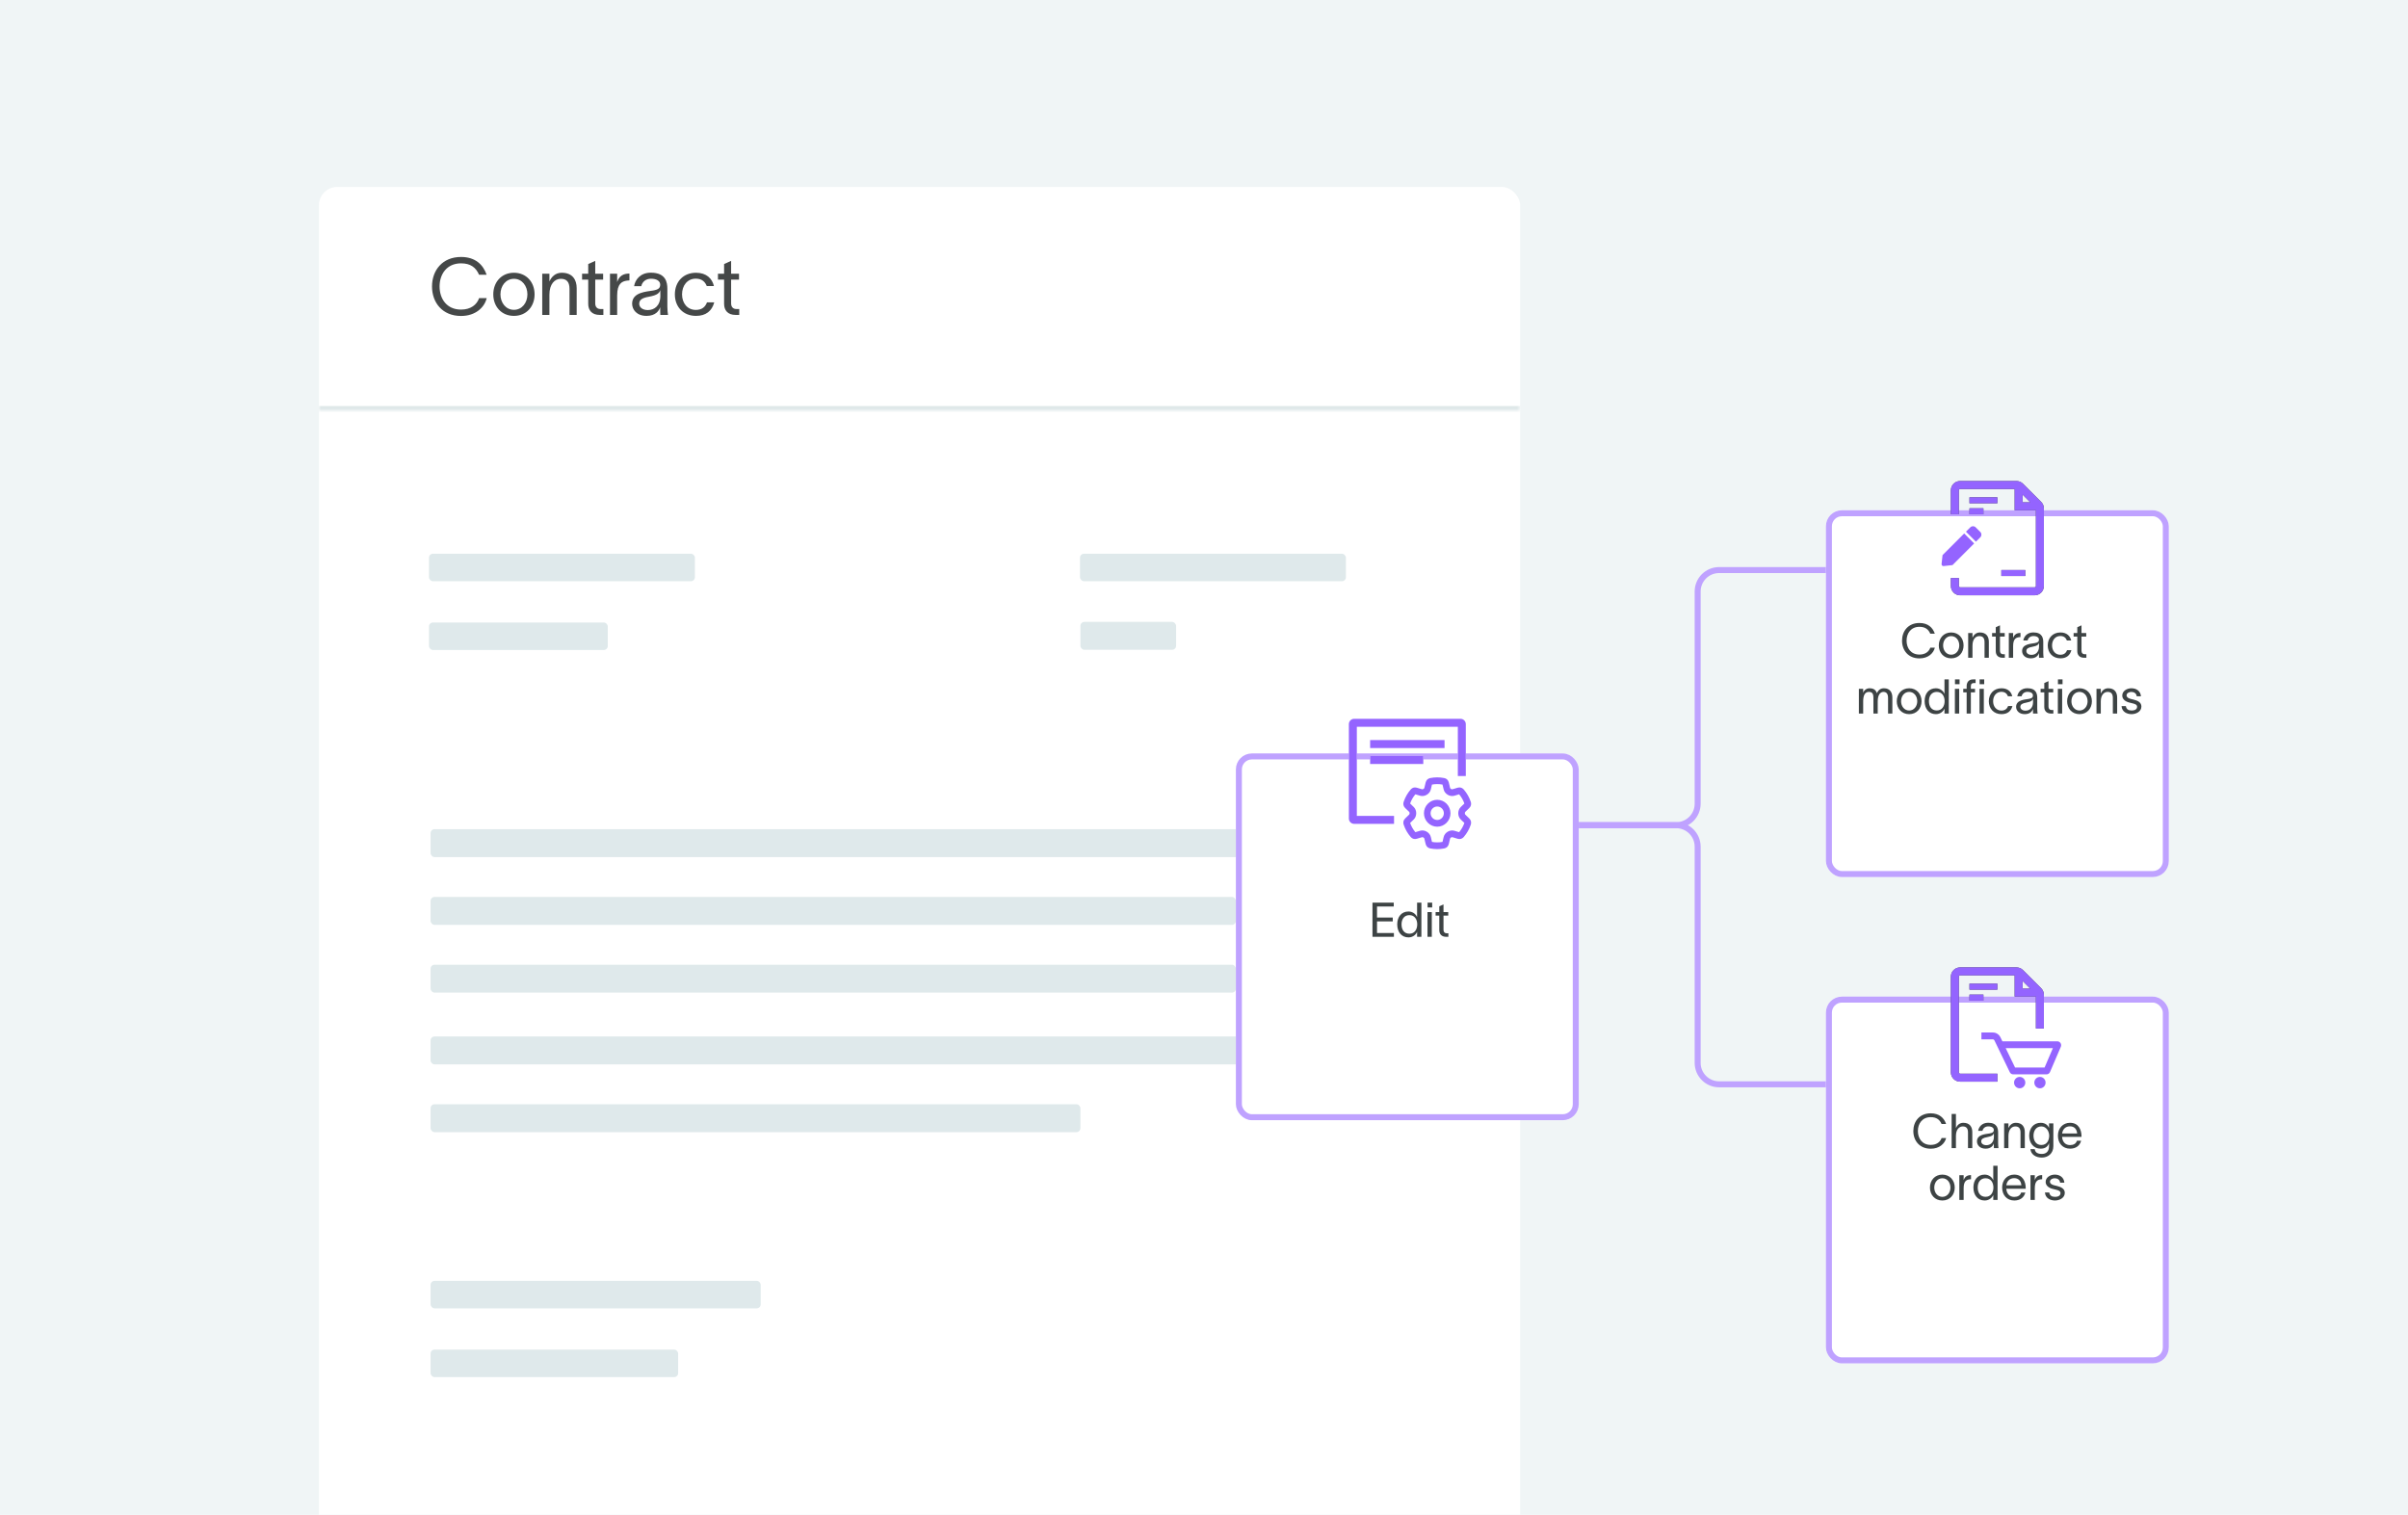 <svg width="604" height="380" viewBox="0 0 604 380" fill="none" xmlns="http://www.w3.org/2000/svg">
<g clip-path="url(#clip0_412_86610)">
<rect width="604" height="380" fill="#F0F5F6"/>
<g clip-path="url(#clip1_412_86610)">
<g filter="url(#filter0_dd_412_86610)">
<rect x="80" y="40" width="301.3" height="382.95" rx="4.6" fill="white"/>
</g>
<rect x="107.602" y="138.898" width="66.7" height="6.9" rx="1.001" fill="#DFE9EB"/>
<rect x="270.898" y="138.898" width="66.7" height="6.9" rx="1.001" fill="#DFE9EB"/>
<rect x="108" y="208" width="245" height="7" rx="1.001" fill="#DFE9EB"/>
<rect x="107.602" y="156.148" width="44.85" height="6.9" rx="1.001" fill="#DFE9EB"/>
<rect x="271" y="156" width="24" height="7" rx="1.001" fill="#DFE9EB"/>
<rect x="108" y="225" width="202" height="7" rx="1.001" fill="#DFE9EB"/>
<rect x="108" y="242" width="202" height="7" rx="1.001" fill="#DFE9EB"/>
<rect x="108" y="260" width="245" height="7" rx="1.001" fill="#DFE9EB"/>
<rect x="108" y="277" width="163" height="7" rx="1.001" fill="#DFE9EB"/>
<rect x="108" y="338.547" width="62.1" height="6.9" rx="1.001" fill="#DFE9EB"/>
<rect x="108" y="321.297" width="82.8" height="6.9" rx="1.001" fill="#DFE9EB"/>
<mask id="path-13-inside-1_412_86610" fill="white">
<path d="M80 44.6C80 42.059 82.059 40 84.6 40H376.7C379.24 40 381.3 42.059 381.3 44.6V103H80V44.6Z"/>
</mask>
<path d="M80 40H381.3H80ZM381.3 104.15H80V101.85H381.3V104.15ZM80 103V40V103ZM381.3 40V103V40Z" fill="#DFE8E9" mask="url(#path-13-inside-1_412_86610)"/>
<path d="M122.082 74.78C121.522 77.12 119.282 79.26 115.642 79.26C110.942 79.26 108.362 75.88 108.362 71.86C108.362 67.84 110.942 64.46 115.642 64.46C119.222 64.46 121.182 66.38 122.062 68.92H120.162C119.382 67.12 118.062 66.06 115.642 66.06C112.082 66.06 110.262 68.76 110.262 71.86C110.262 74.96 112.062 77.66 115.642 77.66C118.082 77.66 119.602 76.44 120.182 74.78H122.082ZM128.91 79.24C125.77 79.24 123.73 76.88 123.73 73.84C123.73 70.8 125.77 68.42 128.91 68.42C132.05 68.42 134.09 70.8 134.09 73.84C134.09 76.88 132.05 79.24 128.91 79.24ZM125.53 73.84C125.53 75.96 126.89 77.72 128.91 77.72C130.93 77.72 132.29 75.96 132.29 73.84C132.29 71.7 130.93 69.94 128.91 69.94C126.89 69.94 125.53 71.7 125.53 73.84ZM136.01 79V68.66H137.81V70.6C138.35 69.42 139.31 68.42 140.91 68.42C143.63 68.42 144.65 70.2 144.65 72.3V79H142.85V72.48C142.85 70.66 142.07 69.94 140.67 69.94C139.15 69.94 137.81 71.22 137.81 73.92V79H136.01ZM149.304 76.1C149.304 77.02 149.824 77.52 150.624 77.52H151.344V79H150.444C148.444 79 147.544 77.82 147.544 76.22V70.14H146.004V68.66H147.544V66.24L149.304 65.44V68.66H151.284V70.14H149.304V76.1ZM154.803 68.66V70.74C155.323 69.22 156.323 68.62 157.883 68.62V70.34C157.803 70.34 157.483 70.36 157.223 70.4C156.023 70.58 154.803 71.12 154.803 74.12V79H153.003V68.66H154.803ZM159.057 71.78C159.277 70.28 160.537 68.4 163.237 68.4C167.037 68.4 167.397 70.86 167.397 72.46V76.9C167.397 77.68 167.477 78.5 167.557 79H165.637C165.597 78.5 165.597 78.08 165.597 77.5V77.1H165.577C165.337 77.9 164.477 79.24 162.177 79.24C159.697 79.24 158.557 77.66 158.557 76.18C158.557 73.26 162.237 73.16 163.797 72.88C165.157 72.64 165.597 72.26 165.597 71.4C165.597 70.54 164.777 69.92 163.297 69.92C162.037 69.92 161.097 70.66 160.857 71.78H159.057ZM160.337 76.18C160.337 77.16 161.237 77.78 162.497 77.78C164.077 77.78 165.637 76.76 165.637 74.2L165.617 72.76C165.417 73.44 164.977 74.04 162.737 74.44C161.237 74.7 160.337 75.14 160.337 76.18ZM179.157 75.84C178.577 78 177.077 79.24 174.577 79.24C171.357 79.24 169.277 76.96 169.277 73.84C169.277 70.72 171.357 68.42 174.577 68.42C177.217 68.42 178.637 69.88 179.077 71.76H177.277C176.897 70.82 176.197 69.9 174.517 69.9C172.417 69.9 171.077 71.62 171.077 73.84C171.077 76.04 172.417 77.74 174.517 77.74C176.017 77.74 176.877 77.06 177.337 75.84H179.157ZM183.386 76.1C183.386 77.02 183.906 77.52 184.706 77.52H185.426V79H184.526C182.526 79 181.626 77.82 181.626 76.22V70.14H180.086V68.66H181.626V66.24L183.386 65.44V68.66H185.366V70.14H183.386V76.1Z" fill="#1D2020" fill-opacity="0.82"/>
<path d="M316 207L420.44 207C423.413 207 425.824 204.589 425.824 201.616L425.824 148.384C425.824 145.411 428.234 143 431.208 143L476 143" stroke="#BFA2FF" stroke-width="1.5"/>
<path d="M316 207L420.44 207C423.413 207 425.824 209.411 425.824 212.384L425.824 266.616C425.824 269.589 428.234 272 431.208 272L476 272" stroke="#BFA2FF" stroke-width="1.5"/>
<g filter="url(#filter1_dd_412_86610)">
<rect x="310" y="161" width="86" height="92" rx="4" fill="white"/>
<rect x="310.75" y="161.75" width="84.5" height="90.5" rx="3.25" stroke="#BFA2FF" stroke-width="1.5"/>
</g>
<path d="M340.336 182.312V204.663H349.669V206.663H339.669C338.933 206.663 338.336 206.066 338.336 205.33L338.336 181.646C338.336 180.909 338.933 180.312 339.669 180.312H366.336C367.072 180.312 367.669 180.909 367.669 181.646V194.663H365.669V182.312H340.336Z" fill="white"/>
<path d="M340.336 182.312V204.663H349.669V206.663H339.669C338.933 206.663 338.336 206.066 338.336 205.33L338.336 181.646C338.336 180.909 338.933 180.312 339.669 180.312H366.336C367.072 180.312 367.669 180.909 367.669 181.646V194.663H365.669V182.312H340.336Z" fill="#9464FF"/>
<path d="M362.336 185.646H343.669V187.646H362.336V185.646Z" fill="white"/>
<path d="M362.336 185.646H343.669V187.646H362.336V185.646Z" fill="#9464FF"/>
<path d="M357.003 189.646H343.669V191.646H357.003V189.646Z" fill="white"/>
<path d="M357.003 189.646H343.669V191.646H357.003V189.646Z" fill="#9464FF"/>
<path d="M360.5 195C361.09 195 361.665 195.06 362.227 195.169C362.501 195.221 362.983 195.383 363.246 195.875C363.316 196.005 363.371 196.143 363.406 196.29L363.728 197.644C363.777 197.848 364.117 198.048 364.314 197.988L365.632 197.595C365.771 197.552 365.913 197.531 366.055 197.528C366.613 197.51 366.991 197.858 367.175 198.069C367.941 198.952 368.531 199.989 368.905 201.103C368.995 201.37 369.099 201.87 368.811 202.348C368.735 202.474 368.642 202.594 368.534 202.699L367.539 203.659C367.393 203.8 367.393 204.204 367.539 204.345L368.534 205.304C368.642 205.41 368.735 205.529 368.811 205.656C369.096 206.134 368.992 206.633 368.905 206.9C368.531 208.015 367.941 209.048 367.175 209.934C366.991 210.145 366.61 210.493 366.055 210.476C365.913 210.472 365.771 210.448 365.632 210.409L364.314 210.012C364.117 209.952 363.777 210.152 363.728 210.356L363.406 211.71C363.371 211.857 363.316 211.998 363.246 212.125C362.979 212.617 362.497 212.775 362.227 212.831C361.665 212.94 361.09 213 360.5 213C359.911 213 359.335 212.94 358.773 212.831C358.5 212.779 358.018 212.617 357.754 212.125C357.685 211.995 357.629 211.857 357.595 211.71L357.272 210.356C357.224 210.152 356.884 209.952 356.686 210.012L355.369 210.405C355.23 210.448 355.088 210.469 354.946 210.472C354.387 210.49 354.009 210.142 353.826 209.931C353.063 209.048 352.47 208.011 352.095 206.897C352.005 206.63 351.901 206.13 352.189 205.652C352.265 205.526 352.359 205.406 352.466 205.301L353.462 204.341C353.607 204.2 353.607 203.796 353.462 203.655L352.463 202.696C352.355 202.59 352.262 202.471 352.186 202.344C351.901 201.866 352.005 201.367 352.095 201.103C352.47 199.989 353.059 198.955 353.826 198.069C354.009 197.858 354.391 197.51 354.946 197.528C355.088 197.531 355.23 197.556 355.369 197.595L356.686 197.988C356.884 198.048 357.224 197.848 357.272 197.644L357.595 196.29C357.629 196.143 357.685 196.002 357.754 195.875C358.021 195.383 358.503 195.225 358.773 195.169C359.335 195.06 359.911 195 360.5 195ZM359.186 196.807L358.891 198.041C358.621 199.177 357.321 199.936 356.215 199.609L355.018 199.25C354.446 199.929 353.996 200.716 353.701 201.56L354.609 202.436C355.441 203.237 355.441 204.763 354.609 205.564L353.701 206.44C353.996 207.284 354.446 208.071 355.018 208.75L356.218 208.391C357.321 208.061 358.624 208.823 358.895 209.959L359.19 211.193C360.043 211.351 360.968 211.351 361.821 211.193L362.116 209.959C362.386 208.823 363.687 208.064 364.793 208.391L365.992 208.75C366.565 208.071 367.015 207.284 367.31 206.44L366.402 205.564C365.569 204.763 365.569 203.237 366.402 202.436L367.31 201.56C367.015 200.716 366.565 199.929 365.992 199.25L364.793 199.609C363.69 199.939 362.386 199.177 362.116 198.041L361.821 196.807C360.968 196.649 360.043 196.649 359.19 196.807H359.186ZM358.836 204C358.836 204.448 359.011 204.877 359.323 205.193C359.635 205.51 360.059 205.688 360.5 205.688C360.942 205.688 361.365 205.51 361.677 205.193C361.989 204.877 362.165 204.448 362.165 204C362.165 203.552 361.989 203.123 361.677 202.807C361.365 202.49 360.942 202.312 360.5 202.312C360.059 202.312 359.635 202.49 359.323 202.807C359.011 203.123 358.836 203.552 358.836 204ZM360.5 207.375C359.617 207.375 358.771 207.019 358.147 206.386C357.522 205.754 357.172 204.895 357.172 204C357.172 203.105 357.522 202.246 358.147 201.614C358.771 200.981 359.617 200.625 360.5 200.625C361.383 200.625 362.23 200.981 362.854 201.614C363.478 202.246 363.829 203.105 363.829 204C363.829 204.895 363.478 205.754 362.854 206.386C362.23 207.019 361.383 207.375 360.5 207.375Z" fill="#9464FF"/>
<path d="M349.598 226.432V227.392H345.398V230.164H349.346V231.124H345.398V234.04H349.634V235H344.258V226.432H349.598ZM353.3 228.652C354.428 228.652 355.208 229.408 355.436 230.056H355.448V226.432H356.528V235H355.448V233.764H355.436C355.208 234.4 354.428 235.144 353.3 235.144C351.548 235.144 350.468 233.8 350.468 231.88C350.468 229.96 351.548 228.652 353.3 228.652ZM351.548 231.88C351.548 233.224 352.208 234.22 353.516 234.22C354.86 234.22 355.484 233.104 355.484 231.88C355.484 230.668 354.86 229.564 353.516 229.564C352.244 229.564 351.548 230.536 351.548 231.88ZM359.235 227.632H358.083V226.432H359.235V227.632ZM358.059 235V228.796H359.139V235H358.059ZM362.074 233.26C362.074 233.812 362.386 234.112 362.866 234.112H363.298V235H362.758C361.558 235 361.018 234.292 361.018 233.332V229.684H360.094V228.796H361.018V227.344L362.074 226.864V228.796H363.262V229.684H362.074V233.26Z" fill="#3D4344"/>
<g filter="url(#filter2_dd_412_86610)">
<rect x="458" y="100" width="86" height="92" rx="4" fill="white"/>
<rect x="458.75" y="100.75" width="84.5" height="90.5" rx="3.25" stroke="#BFA2FF" stroke-width="1.5"/>
</g>
<path d="M505.783 120.664C506.402 120.664 506.996 120.91 507.434 121.348L511.986 125.899C512.424 126.337 512.669 126.931 512.669 127.55V146.997C512.669 148.286 511.625 149.331 510.336 149.331H491.669C490.38 149.331 489.336 148.286 489.336 146.997V145H491.336V146.997C491.336 147.181 491.485 147.331 491.669 147.331H510.336C510.52 147.331 510.669 147.181 510.669 146.997V127.997H505.336V122.664H491.669C491.485 122.664 491.336 122.813 491.336 122.997V129H489.336V122.997C489.336 121.709 490.381 120.664 491.669 120.664H505.783ZM508 144.5H502V143H508V144.5ZM497.5 129H494V127.5H497.5V129ZM501 126.25H494V124.75H501V126.25ZM507.336 125.997H509.254L507.336 124.078V125.997Z" fill="#3D4344"/>
<path d="M505.783 120.664C506.402 120.664 506.996 120.91 507.434 121.348L511.986 125.899C512.424 126.337 512.669 126.931 512.669 127.55V146.997C512.669 148.286 511.625 149.331 510.336 149.331H491.669C490.38 149.331 489.336 148.286 489.336 146.997V145H491.336V146.997C491.336 147.181 491.485 147.331 491.669 147.331H510.336C510.52 147.331 510.669 147.181 510.669 146.997V127.997H505.336V122.664H491.669C491.485 122.664 491.336 122.813 491.336 122.997V129H489.336V122.997C489.336 121.709 490.381 120.664 491.669 120.664H505.783ZM508 144.5H502V143H508V144.5ZM497.5 129H494V127.5H497.5V129ZM501 126.25H494V124.75H501V126.25ZM507.336 125.997H509.254L507.336 124.078V125.997Z" fill="#9464FF"/>
<path d="M492.679 133.821L495.179 136.321L489.75 141.751L487.52 141.997C487.222 142.03 486.97 141.778 487.003 141.479L487.251 139.248L492.679 133.821V133.821ZM496.725 133.449L495.551 132.275C495.185 131.908 494.591 131.908 494.225 132.275L493.121 133.379L495.621 135.88L496.725 134.775C497.092 134.409 497.092 133.815 496.725 133.449V133.449Z" fill="#9464FF"/>
<path d="M485.321 162.468C484.985 163.872 483.641 165.156 481.457 165.156C478.637 165.156 477.089 163.128 477.089 160.716C477.089 158.304 478.637 156.276 481.457 156.276C483.605 156.276 484.781 157.428 485.309 158.952H484.169C483.701 157.872 482.909 157.236 481.457 157.236C479.321 157.236 478.229 158.856 478.229 160.716C478.229 162.576 479.309 164.196 481.457 164.196C482.921 164.196 483.833 163.464 484.181 162.468H485.321ZM489.418 165.144C487.534 165.144 486.31 163.728 486.31 161.904C486.31 160.08 487.534 158.652 489.418 158.652C491.302 158.652 492.526 160.08 492.526 161.904C492.526 163.728 491.302 165.144 489.418 165.144ZM487.39 161.904C487.39 163.176 488.206 164.232 489.418 164.232C490.63 164.232 491.446 163.176 491.446 161.904C491.446 160.62 490.63 159.564 489.418 159.564C488.206 159.564 487.39 160.62 487.39 161.904ZM493.678 165V158.796H494.758V159.96C495.082 159.252 495.658 158.652 496.618 158.652C498.25 158.652 498.862 159.72 498.862 160.98V165H497.782V161.088C497.782 159.996 497.314 159.564 496.474 159.564C495.562 159.564 494.758 160.332 494.758 161.952V165H493.678ZM501.654 163.26C501.654 163.812 501.966 164.112 502.446 164.112H502.878V165H502.338C501.138 165 500.598 164.292 500.598 163.332V159.684H499.674V158.796H500.598V157.344L501.654 156.864V158.796H502.842V159.684H501.654V163.26ZM504.953 158.796V160.044C505.265 159.132 505.865 158.772 506.801 158.772V159.804C506.753 159.804 506.561 159.816 506.405 159.84C505.685 159.948 504.953 160.272 504.953 162.072V165H503.873V158.796H504.953ZM507.506 160.668C507.638 159.768 508.394 158.64 510.014 158.64C512.294 158.64 512.51 160.116 512.51 161.076V163.74C512.51 164.208 512.558 164.7 512.606 165H511.454C511.43 164.7 511.43 164.448 511.43 164.1V163.86H511.418C511.274 164.34 510.758 165.144 509.378 165.144C507.89 165.144 507.206 164.196 507.206 163.308C507.206 161.556 509.414 161.496 510.35 161.328C511.166 161.184 511.43 160.956 511.43 160.44C511.43 159.924 510.938 159.552 510.05 159.552C509.294 159.552 508.73 159.996 508.586 160.668H507.506ZM508.274 163.308C508.274 163.896 508.814 164.268 509.57 164.268C510.518 164.268 511.454 163.656 511.454 162.12L511.442 161.256C511.322 161.664 511.058 162.024 509.714 162.264C508.814 162.42 508.274 162.684 508.274 163.308ZM519.566 163.104C519.218 164.4 518.318 165.144 516.818 165.144C514.886 165.144 513.638 163.776 513.638 161.904C513.638 160.032 514.886 158.652 516.818 158.652C518.402 158.652 519.254 159.528 519.518 160.656H518.438C518.21 160.092 517.79 159.54 516.782 159.54C515.522 159.54 514.718 160.572 514.718 161.904C514.718 163.224 515.522 164.244 516.782 164.244C517.682 164.244 518.198 163.836 518.474 163.104H519.566ZM522.103 163.26C522.103 163.812 522.415 164.112 522.895 164.112H523.327V165H522.787C521.587 165 521.047 164.292 521.047 163.332V159.684H520.123V158.796H521.047V157.344L522.103 156.864V158.796H523.291V159.684H522.103V163.26ZM466.262 179V172.796H467.342V173.852C467.462 173.288 468.074 172.652 468.914 172.652C469.922 172.652 470.498 173.036 470.786 173.888C471.17 173.048 471.734 172.652 472.562 172.652C474.074 172.652 474.662 173.72 474.662 174.98V179H473.582V175.088C473.582 173.996 473.138 173.564 472.418 173.564C471.626 173.564 470.99 174.332 470.99 175.952V179H469.91V175.088C469.91 173.996 469.61 173.564 468.77 173.564C467.666 173.564 467.342 174.656 467.342 175.952V179H466.262ZM478.877 179.144C476.993 179.144 475.769 177.728 475.769 175.904C475.769 174.08 476.993 172.652 478.877 172.652C480.761 172.652 481.985 174.08 481.985 175.904C481.985 177.728 480.761 179.144 478.877 179.144ZM476.849 175.904C476.849 177.176 477.665 178.232 478.877 178.232C480.089 178.232 480.905 177.176 480.905 175.904C480.905 174.62 480.089 173.564 478.877 173.564C477.665 173.564 476.849 174.62 476.849 175.904ZM485.585 172.652C486.713 172.652 487.493 173.408 487.721 174.056H487.733V170.432H488.813V179H487.733V177.764H487.721C487.493 178.4 486.713 179.144 485.585 179.144C483.833 179.144 482.753 177.8 482.753 175.88C482.753 173.96 483.833 172.652 485.585 172.652ZM483.833 175.88C483.833 177.224 484.493 178.22 485.801 178.22C487.145 178.22 487.769 177.104 487.769 175.88C487.769 174.668 487.145 173.564 485.801 173.564C484.529 173.564 483.833 174.536 483.833 175.88ZM491.52 171.632H490.368V170.432H491.52V171.632ZM490.344 179V172.796H491.424V179H490.344ZM493.296 172.1C493.296 171.236 493.764 170.432 494.868 170.432H495.54V171.344H495.144C494.676 171.344 494.352 171.5 494.352 172.148V172.796H495.396V173.684H494.352V179H493.296V173.684H492.444V172.796H493.296V172.1ZM496.524 179V172.796H497.604V179H496.524ZM496.548 171.632V170.432H497.7V171.632H496.548ZM504.783 177.104C504.435 178.4 503.535 179.144 502.035 179.144C500.103 179.144 498.855 177.776 498.855 175.904C498.855 174.032 500.103 172.652 502.035 172.652C503.619 172.652 504.471 173.528 504.735 174.656H503.655C503.427 174.092 503.007 173.54 501.999 173.54C500.739 173.54 499.935 174.572 499.935 175.904C499.935 177.224 500.739 178.244 501.999 178.244C502.899 178.244 503.415 177.836 503.691 177.104H504.783ZM506 174.668C506.132 173.768 506.888 172.64 508.508 172.64C510.788 172.64 511.004 174.116 511.004 175.076V177.74C511.004 178.208 511.052 178.7 511.1 179H509.948C509.924 178.7 509.924 178.448 509.924 178.1V177.86H509.912C509.768 178.34 509.252 179.144 507.872 179.144C506.384 179.144 505.7 178.196 505.7 177.308C505.7 175.556 507.908 175.496 508.844 175.328C509.66 175.184 509.924 174.956 509.924 174.44C509.924 173.924 509.432 173.552 508.544 173.552C507.788 173.552 507.224 173.996 507.08 174.668H506ZM506.768 177.308C506.768 177.896 507.308 178.268 508.064 178.268C509.012 178.268 509.948 177.656 509.948 176.12L509.936 175.256C509.816 175.664 509.552 176.024 508.208 176.264C507.308 176.42 506.768 176.684 506.768 177.308ZM513.824 177.26C513.824 177.812 514.136 178.112 514.616 178.112H515.048V179H514.508C513.308 179 512.768 178.292 512.768 177.332V173.684H511.844V172.796H512.768V171.344L513.824 170.864V172.796H515.012V173.684H513.824V177.26ZM517.348 171.632H516.196V170.432H517.348V171.632ZM516.172 179V172.796H517.252V179H516.172ZM521.603 179.144C519.719 179.144 518.495 177.728 518.495 175.904C518.495 174.08 519.719 172.652 521.603 172.652C523.487 172.652 524.711 174.08 524.711 175.904C524.711 177.728 523.487 179.144 521.603 179.144ZM519.575 175.904C519.575 177.176 520.391 178.232 521.603 178.232C522.815 178.232 523.631 177.176 523.631 175.904C523.631 174.62 522.815 173.564 521.603 173.564C520.391 173.564 519.575 174.62 519.575 175.904ZM525.864 179V172.796H526.944V173.96C527.268 173.252 527.844 172.652 528.804 172.652C530.436 172.652 531.048 173.72 531.048 174.98V179H529.968V175.088C529.968 173.996 529.5 173.564 528.66 173.564C527.748 173.564 526.944 174.332 526.944 175.952V179H525.864ZM535.952 174.668C535.88 173.864 535.208 173.564 534.584 173.564C533.996 173.564 533.408 173.9 533.408 174.428C533.408 174.908 533.888 175.184 534.428 175.316L535.244 175.52C536.18 175.748 537.128 176.192 537.128 177.224C537.128 178.544 535.748 179.144 534.668 179.144C533.624 179.144 532.256 178.664 532.148 177.128H533.228C533.372 177.92 533.864 178.232 534.704 178.232C535.316 178.232 536.048 178.016 536.048 177.296C536.048 176.768 535.532 176.588 534.944 176.444L534.08 176.228C533.156 176 532.328 175.436 532.328 174.476C532.328 173.312 533.528 172.652 534.62 172.652C535.832 172.652 536.9 173.3 537.02 174.668H535.952Z" fill="#3D4344"/>
<g filter="url(#filter3_dd_412_86610)">
<rect x="458" y="222" width="86" height="92" rx="4" fill="white"/>
<rect x="458.75" y="222.75" width="84.5" height="90.5" rx="3.25" stroke="#BFA2FF" stroke-width="1.5"/>
</g>
<path d="M505.783 242.664C506.402 242.664 506.996 242.91 507.434 243.348L511.986 247.899C512.424 248.337 512.669 248.931 512.669 249.55V258H510.669V249.997H505.336V244.664H491.669C491.485 244.664 491.336 244.813 491.336 244.997V268.997C491.336 269.181 491.485 269.331 491.669 269.331H501V271.331H491.669C490.38 271.331 489.336 270.286 489.336 268.997V244.997C489.336 243.709 490.381 242.664 491.669 242.664H505.783ZM497.5 251H494V249.5H497.5V251ZM501 248.25H494V246.75H501V248.25ZM507.336 247.997H509.254L507.336 246.078V247.997Z" fill="#3D4344"/>
<path d="M505.783 242.664C506.402 242.664 506.996 242.91 507.434 243.348L511.986 247.899C512.424 248.337 512.669 248.931 512.669 249.55V258H510.669V249.997H505.336V244.664H491.669C491.485 244.664 491.336 244.813 491.336 244.997V268.997C491.336 269.181 491.485 269.331 491.669 269.331H501V271.331H491.669C490.38 271.331 489.336 270.286 489.336 268.997V244.997C489.336 243.709 490.381 242.664 491.669 242.664H505.783ZM497.5 251H494V249.5H497.5V251ZM501 248.25H494V246.75H501V248.25ZM507.336 247.997H509.254L507.336 246.078V247.997Z" fill="#9464FF"/>
<path d="M511.681 273C512.46 273 513.092 272.36 513.092 271.571C513.092 270.782 512.46 270.143 511.681 270.143C510.901 270.143 510.269 270.782 510.269 271.571C510.269 272.36 510.901 273 511.681 273Z" fill="white"/>
<path d="M511.681 273C512.46 273 513.092 272.36 513.092 271.571C513.092 270.782 512.46 270.143 511.681 270.143C510.901 270.143 510.269 270.782 510.269 271.571C510.269 272.36 510.901 273 511.681 273Z" fill="#9464FF"/>
<path d="M506.599 273C507.378 273 508.01 272.36 508.01 271.571C508.01 270.782 507.378 270.143 506.599 270.143C505.819 270.143 505.187 270.782 505.187 271.571C505.187 272.36 505.819 273 506.599 273Z" fill="white"/>
<path d="M506.599 273C507.378 273 508.01 272.36 508.01 271.571C508.01 270.782 507.378 270.143 506.599 270.143C505.819 270.143 505.187 270.782 505.187 271.571C505.187 272.36 505.819 273 506.599 273Z" fill="#9464FF"/>
<path fill-rule="evenodd" clip-rule="evenodd" d="M501.038 262.585C501.043 262.598 501.049 262.611 501.056 262.624L504.115 268.953C504.277 269.288 504.614 269.502 504.985 269.502H513.319C513.704 269.502 514.055 269.27 514.208 268.91L516.919 262.583C517.196 261.936 516.727 261.212 516.03 261.212H502.259L501.767 260.197C501.413 259.464 500.677 259 499.871 259H497V260.714H499.871C500.03 260.714 500.176 260.806 500.246 260.951L501.038 262.585ZM503.089 262.926H514.926L512.843 267.787H505.444L503.089 262.926Z" fill="white"/>
<path fill-rule="evenodd" clip-rule="evenodd" d="M501.038 262.585C501.043 262.598 501.049 262.611 501.056 262.624L504.115 268.953C504.277 269.288 504.614 269.502 504.985 269.502H513.319C513.704 269.502 514.055 269.27 514.208 268.91L516.919 262.583C517.196 261.936 516.727 261.212 516.03 261.212H502.259L501.767 260.197C501.413 259.464 500.677 259 499.871 259H497V260.714H499.871C500.03 260.714 500.176 260.806 500.246 260.951L501.038 262.585ZM503.089 262.926H514.926L512.843 267.787H505.444L503.089 262.926Z" fill="#9464FF"/>
<path d="M488.155 285.468C487.819 286.872 486.475 288.156 484.291 288.156C481.471 288.156 479.923 286.128 479.923 283.716C479.923 281.304 481.471 279.276 484.291 279.276C486.439 279.276 487.615 280.428 488.143 281.952H487.003C486.535 280.872 485.743 280.236 484.291 280.236C482.155 280.236 481.063 281.856 481.063 283.716C481.063 285.576 482.143 287.196 484.291 287.196C485.755 287.196 486.667 286.464 487.015 285.468H488.155ZM489.528 288V279.432H490.608V282.96C490.932 282.252 491.508 281.652 492.468 281.652C494.1 281.652 494.712 282.72 494.712 283.98V288H493.632V284.088C493.632 282.996 493.164 282.564 492.324 282.564C491.412 282.564 490.608 283.332 490.608 284.952V288H489.528ZM496.184 283.668C496.316 282.768 497.072 281.64 498.692 281.64C500.972 281.64 501.188 283.116 501.188 284.076V286.74C501.188 287.208 501.236 287.7 501.284 288H500.132C500.108 287.7 500.108 287.448 500.108 287.1V286.86H500.096C499.952 287.34 499.436 288.144 498.056 288.144C496.568 288.144 495.884 287.196 495.884 286.308C495.884 284.556 498.092 284.496 499.028 284.328C499.844 284.184 500.108 283.956 500.108 283.44C500.108 282.924 499.616 282.552 498.728 282.552C497.972 282.552 497.408 282.996 497.264 283.668H496.184ZM496.952 286.308C496.952 286.896 497.492 287.268 498.248 287.268C499.196 287.268 500.132 286.656 500.132 285.12L500.12 284.256C500 284.664 499.736 285.024 498.392 285.264C497.492 285.42 496.952 285.684 496.952 286.308ZM502.7 288V281.796H503.78V282.96C504.104 282.252 504.68 281.652 505.64 281.652C507.272 281.652 507.884 282.72 507.884 283.98V288H506.804V284.088C506.804 282.996 506.336 282.564 505.496 282.564C504.584 282.564 503.78 283.332 503.78 284.952V288H502.7ZM513.964 281.796H515.044V287.52C515.044 289.356 513.7 290.376 512.164 290.376C510.628 290.376 509.428 289.608 509.296 288.264H510.376C510.496 289.152 511.18 289.464 512.164 289.464C513.148 289.464 513.964 288.924 513.964 287.52V286.776H513.952C513.688 287.544 513.076 288.144 511.864 288.144C510.088 288.144 508.984 286.74 508.984 284.88C508.984 283.032 510.088 281.652 511.864 281.652C513.076 281.652 513.724 282.336 513.952 282.948H513.964V281.796ZM510.064 284.88C510.064 286.104 510.676 287.22 512.032 287.22C513.556 287.22 514 285.864 514 284.88C514 283.908 513.364 282.564 512.032 282.564C510.712 282.564 510.064 283.668 510.064 284.88ZM522.011 286.152C521.663 287.472 520.619 288.144 519.239 288.144C517.403 288.144 516.191 286.812 516.191 284.868C516.191 282.996 517.463 281.652 519.215 281.652C521.399 281.652 522.083 283.404 522.107 285V285.192H517.235C517.319 286.488 518.111 287.244 519.215 287.244C520.043 287.244 520.739 286.92 520.955 286.152H522.011ZM517.247 284.328H521.015C520.919 283.248 520.319 282.54 519.215 282.54C518.099 282.54 517.391 283.26 517.247 284.328ZM487.201 301.144C485.317 301.144 484.093 299.728 484.093 297.904C484.093 296.08 485.317 294.652 487.201 294.652C489.085 294.652 490.309 296.08 490.309 297.904C490.309 299.728 489.085 301.144 487.201 301.144ZM485.173 297.904C485.173 299.176 485.989 300.232 487.201 300.232C488.413 300.232 489.229 299.176 489.229 297.904C489.229 296.62 488.413 295.564 487.201 295.564C485.989 295.564 485.173 296.62 485.173 297.904ZM492.541 294.796V296.044C492.853 295.132 493.453 294.772 494.389 294.772V295.804C494.341 295.804 494.149 295.816 493.993 295.84C493.273 295.948 492.541 296.272 492.541 298.072V301H491.461V294.796H492.541ZM497.823 294.652C498.951 294.652 499.731 295.408 499.959 296.056H499.971V292.432H501.051V301H499.971V299.764H499.959C499.731 300.4 498.951 301.144 497.823 301.144C496.071 301.144 494.991 299.8 494.991 297.88C494.991 295.96 496.071 294.652 497.823 294.652ZM496.071 297.88C496.071 299.224 496.731 300.22 498.039 300.22C499.383 300.22 500.007 299.104 500.007 297.88C500.007 296.668 499.383 295.564 498.039 295.564C496.767 295.564 496.071 296.536 496.071 297.88ZM508.018 299.152C507.67 300.472 506.626 301.144 505.246 301.144C503.41 301.144 502.198 299.812 502.198 297.868C502.198 295.996 503.47 294.652 505.222 294.652C507.406 294.652 508.09 296.404 508.114 298V298.192H503.242C503.326 299.488 504.118 300.244 505.222 300.244C506.05 300.244 506.746 299.92 506.962 299.152H508.018ZM503.254 297.328H507.022C506.926 296.248 506.326 295.54 505.222 295.54C504.106 295.54 503.398 296.26 503.254 297.328ZM510.389 294.796V296.044C510.701 295.132 511.301 294.772 512.237 294.772V295.804C512.189 295.804 511.997 295.816 511.841 295.84C511.121 295.948 510.389 296.272 510.389 298.072V301H509.309V294.796H510.389ZM516.737 296.668C516.665 295.864 515.993 295.564 515.369 295.564C514.781 295.564 514.193 295.9 514.193 296.428C514.193 296.908 514.673 297.184 515.213 297.316L516.029 297.52C516.965 297.748 517.913 298.192 517.913 299.224C517.913 300.544 516.533 301.144 515.453 301.144C514.409 301.144 513.041 300.664 512.933 299.128H514.013C514.157 299.92 514.649 300.232 515.489 300.232C516.101 300.232 516.833 300.016 516.833 299.296C516.833 298.768 516.317 298.588 515.729 298.444L514.865 298.228C513.941 298 513.113 297.436 513.113 296.476C513.113 295.312 514.313 294.652 515.405 294.652C516.617 294.652 517.685 295.3 517.805 296.668H516.737Z" fill="#3D4344"/>
</g>
</g>
<defs>
<filter id="filter0_dd_412_86610" x="73.1" y="37.7" width="315.101" height="396.749" filterUnits="userSpaceOnUse" color-interpolation-filters="sRGB">
<feFlood flood-opacity="0" result="BackgroundImageFix"/>
<feColorMatrix in="SourceAlpha" type="matrix" values="0 0 0 0 0 0 0 0 0 0 0 0 0 0 0 0 0 0 127 0" result="hardAlpha"/>
<feMorphology radius="2.3" operator="erode" in="SourceAlpha" result="effect1_dropShadow_412_86610"/>
<feOffset dy="2.3"/>
<feGaussianBlur stdDeviation="2.3"/>
<feComposite in2="hardAlpha" operator="out"/>
<feColorMatrix type="matrix" values="0 0 0 0 0.059 0 0 0 0 0.216 0 0 0 0 0.243 0 0 0 0.06 0"/>
<feBlend mode="normal" in2="BackgroundImageFix" result="effect1_dropShadow_412_86610"/>
<feColorMatrix in="SourceAlpha" type="matrix" values="0 0 0 0 0 0 0 0 0 0 0 0 0 0 0 0 0 0 127 0" result="hardAlpha"/>
<feMorphology radius="2.3" operator="erode" in="SourceAlpha" result="effect2_dropShadow_412_86610"/>
<feOffset dy="4.6"/>
<feGaussianBlur stdDeviation="4.6"/>
<feComposite in2="hardAlpha" operator="out"/>
<feColorMatrix type="matrix" values="0 0 0 0 0.059 0 0 0 0 0.216 0 0 0 0 0.243 0 0 0 0.1 0"/>
<feBlend mode="normal" in2="effect1_dropShadow_412_86610" result="effect2_dropShadow_412_86610"/>
<feBlend mode="normal" in="SourceGraphic" in2="effect2_dropShadow_412_86610" result="shape"/>
</filter>
<filter id="filter1_dd_412_86610" x="290" y="161" width="126" height="132" filterUnits="userSpaceOnUse" color-interpolation-filters="sRGB">
<feFlood flood-opacity="0" result="BackgroundImageFix"/>
<feColorMatrix in="SourceAlpha" type="matrix" values="0 0 0 0 0 0 0 0 0 0 0 0 0 0 0 0 0 0 127 0" result="hardAlpha"/>
<feMorphology radius="4" operator="erode" in="SourceAlpha" result="effect1_dropShadow_412_86610"/>
<feOffset dy="8"/>
<feGaussianBlur stdDeviation="4"/>
<feComposite in2="hardAlpha" operator="out"/>
<feColorMatrix type="matrix" values="0 0 0 0 0.059 0 0 0 0 0.216 0 0 0 0 0.243 0 0 0 0.03 0"/>
<feBlend mode="normal" in2="BackgroundImageFix" result="effect1_dropShadow_412_86610"/>
<feColorMatrix in="SourceAlpha" type="matrix" values="0 0 0 0 0 0 0 0 0 0 0 0 0 0 0 0 0 0 127 0" result="hardAlpha"/>
<feMorphology radius="4" operator="erode" in="SourceAlpha" result="effect2_dropShadow_412_86610"/>
<feOffset dy="20"/>
<feGaussianBlur stdDeviation="12"/>
<feComposite in2="hardAlpha" operator="out"/>
<feColorMatrix type="matrix" values="0 0 0 0 0.059 0 0 0 0 0.216 0 0 0 0 0.243 0 0 0 0.08 0"/>
<feBlend mode="normal" in2="effect1_dropShadow_412_86610" result="effect2_dropShadow_412_86610"/>
<feBlend mode="normal" in="SourceGraphic" in2="effect2_dropShadow_412_86610" result="shape"/>
</filter>
<filter id="filter2_dd_412_86610" x="438" y="100" width="126" height="132" filterUnits="userSpaceOnUse" color-interpolation-filters="sRGB">
<feFlood flood-opacity="0" result="BackgroundImageFix"/>
<feColorMatrix in="SourceAlpha" type="matrix" values="0 0 0 0 0 0 0 0 0 0 0 0 0 0 0 0 0 0 127 0" result="hardAlpha"/>
<feMorphology radius="4" operator="erode" in="SourceAlpha" result="effect1_dropShadow_412_86610"/>
<feOffset dy="8"/>
<feGaussianBlur stdDeviation="4"/>
<feComposite in2="hardAlpha" operator="out"/>
<feColorMatrix type="matrix" values="0 0 0 0 0.059 0 0 0 0 0.216 0 0 0 0 0.243 0 0 0 0.03 0"/>
<feBlend mode="normal" in2="BackgroundImageFix" result="effect1_dropShadow_412_86610"/>
<feColorMatrix in="SourceAlpha" type="matrix" values="0 0 0 0 0 0 0 0 0 0 0 0 0 0 0 0 0 0 127 0" result="hardAlpha"/>
<feMorphology radius="4" operator="erode" in="SourceAlpha" result="effect2_dropShadow_412_86610"/>
<feOffset dy="20"/>
<feGaussianBlur stdDeviation="12"/>
<feComposite in2="hardAlpha" operator="out"/>
<feColorMatrix type="matrix" values="0 0 0 0 0.059 0 0 0 0 0.216 0 0 0 0 0.243 0 0 0 0.08 0"/>
<feBlend mode="normal" in2="effect1_dropShadow_412_86610" result="effect2_dropShadow_412_86610"/>
<feBlend mode="normal" in="SourceGraphic" in2="effect2_dropShadow_412_86610" result="shape"/>
</filter>
<filter id="filter3_dd_412_86610" x="438" y="222" width="126" height="132" filterUnits="userSpaceOnUse" color-interpolation-filters="sRGB">
<feFlood flood-opacity="0" result="BackgroundImageFix"/>
<feColorMatrix in="SourceAlpha" type="matrix" values="0 0 0 0 0 0 0 0 0 0 0 0 0 0 0 0 0 0 127 0" result="hardAlpha"/>
<feMorphology radius="4" operator="erode" in="SourceAlpha" result="effect1_dropShadow_412_86610"/>
<feOffset dy="8"/>
<feGaussianBlur stdDeviation="4"/>
<feComposite in2="hardAlpha" operator="out"/>
<feColorMatrix type="matrix" values="0 0 0 0 0.059 0 0 0 0 0.216 0 0 0 0 0.243 0 0 0 0.03 0"/>
<feBlend mode="normal" in2="BackgroundImageFix" result="effect1_dropShadow_412_86610"/>
<feColorMatrix in="SourceAlpha" type="matrix" values="0 0 0 0 0 0 0 0 0 0 0 0 0 0 0 0 0 0 127 0" result="hardAlpha"/>
<feMorphology radius="4" operator="erode" in="SourceAlpha" result="effect2_dropShadow_412_86610"/>
<feOffset dy="20"/>
<feGaussianBlur stdDeviation="12"/>
<feComposite in2="hardAlpha" operator="out"/>
<feColorMatrix type="matrix" values="0 0 0 0 0.059 0 0 0 0 0.216 0 0 0 0 0.243 0 0 0 0.08 0"/>
<feBlend mode="normal" in2="effect1_dropShadow_412_86610" result="effect2_dropShadow_412_86610"/>
<feBlend mode="normal" in="SourceGraphic" in2="effect2_dropShadow_412_86610" result="shape"/>
</filter>
<clipPath id="clip0_412_86610">
<rect width="604" height="380" fill="white"/>
</clipPath>
<clipPath id="clip1_412_86610">
<rect width="604" height="380" fill="white"/>
</clipPath>
</defs>
</svg>
